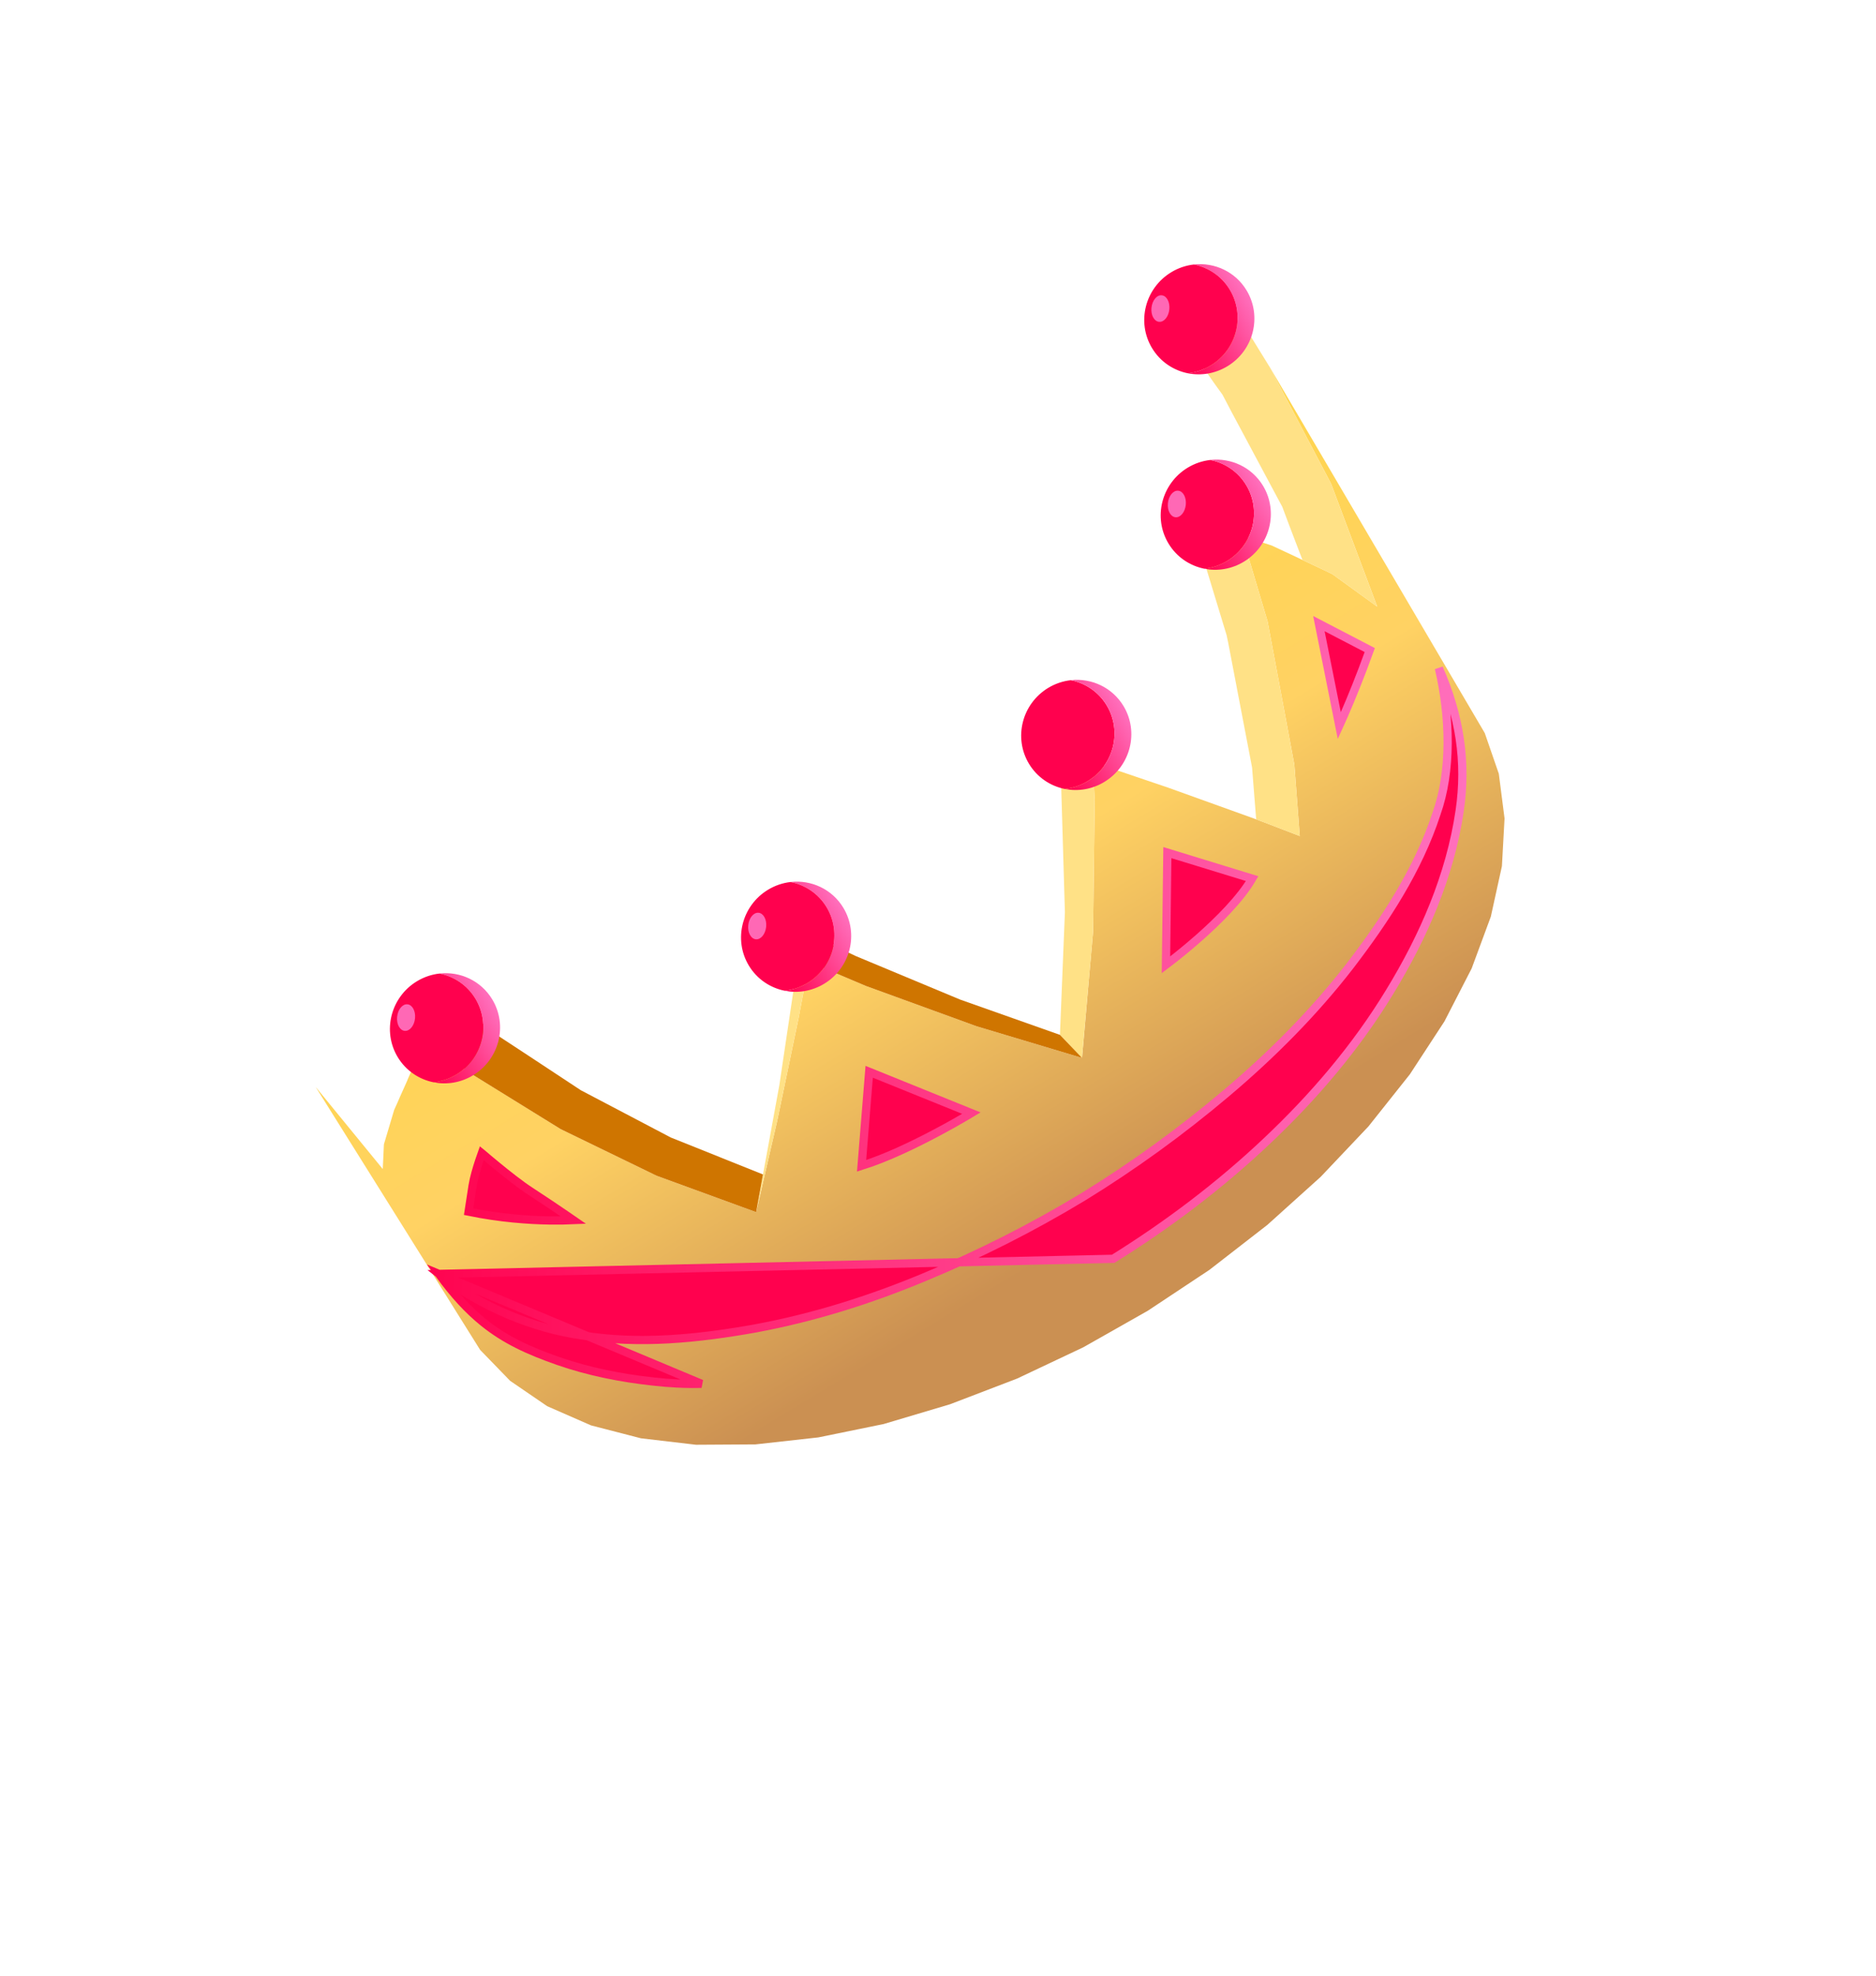 <svg width="57" height="60" viewBox="0 0 57 60" fill="none" xmlns="http://www.w3.org/2000/svg">
<path d="M38.593 11.171L45.113 22.263L45.54 23.499L45.714 24.855L45.634 26.304L45.297 27.837L44.714 29.412L43.888 31.018L42.837 32.626L41.578 34.209L40.128 35.739L38.507 37.199L36.748 38.564L34.875 39.806L32.917 40.915L30.904 41.866L28.867 42.646L26.848 43.247L24.863 43.653L22.955 43.865L21.147 43.876L19.475 43.68L17.958 43.288L16.626 42.705L15.5 41.935L14.588 40.995L9.592 33.011L11.63 35.503L11.665 34.751L11.977 33.706L12.089 33.458L12.141 33.336L12.301 32.98L12.373 32.818L12.393 32.766L12.562 32.388L12.656 32.213L12.764 32.006L12.985 31.601L14.273 32.582L17.035 34.29L19.952 35.707L22.975 36.812L23.616 34.031L24.264 30.914L24.584 29.212L26.31 29.943L29.672 31.167L32.876 32.128L33.212 28.295L33.261 24.278L33.196 23.142L35.497 23.922L38.167 24.882L38.298 24.931L39.493 25.39L39.327 23.219L38.514 18.872L37.742 16.278L37.829 16.309L38.401 16.489L38.642 16.568L38.871 16.675L39.383 16.914L39.575 17.006L40.375 17.384L40.478 17.433L41.845 18.423L40.445 14.693L38.593 11.171Z" fill="url(#paint0_linear_4387_1600)"/>
<path d="M33.196 23.143L33.261 24.278L33.212 28.296L32.875 32.128L32.205 31.429L32.356 27.703L32.24 23.787L32.139 22.78L33.196 23.143Z" fill="#FFE186"/>
<path d="M37.741 16.278L38.514 18.873L39.327 23.22L39.493 25.39L38.298 24.932L38.167 24.883L38.043 23.31L37.315 19.508L37.27 19.293L36.365 16.319L36.601 16.315L37.09 16.298L37.741 16.278Z" fill="#FFE186"/>
<path d="M32.876 32.128L29.672 31.167L26.31 29.943L24.584 29.212L24.358 28.253L25.995 29.032L29.174 30.357L32.205 31.428L32.876 32.128Z" fill="#CF7500"/>
<path d="M24.358 28.253L24.583 29.212L24.264 30.914L23.616 34.031L22.975 36.812L23.179 35.681L23.183 35.667L23.679 32.958L24.133 29.915L24.358 28.253Z" fill="#FFE186"/>
<path d="M23.183 35.667L23.179 35.681L22.975 36.812L19.952 35.707L17.035 34.29L14.273 32.583L12.985 31.601L13.158 31.361L13.358 31.081L13.842 30.415L14.011 30.555L14.967 31.333L15.045 31.397L16.019 32.036L17.645 33.108L20.381 34.545L23.183 35.667Z" fill="#CF7500"/>
<path d="M13.335 38.688C13.796 39.322 14.228 39.788 14.682 40.155C15.335 40.684 16.042 41.013 16.966 41.335C17.896 41.658 18.869 41.85 19.848 41.956L19.848 41.956C20.337 42.011 20.828 42.038 21.314 42.025C21.314 42.025 21.314 42.025 21.314 42.025L13.335 38.688ZM13.335 38.688C14.593 39.697 16.259 40.358 17.671 40.553C19.422 40.842 21.227 40.652 22.967 40.341L22.968 40.34C24.719 40.015 26.437 39.476 28.093 38.784C29.75 38.099 31.359 37.285 32.9 36.354L32.901 36.354C34.436 35.412 35.897 34.352 37.269 33.192C38.642 32.033 39.917 30.753 41.012 29.339L41.013 29.338C42.093 27.93 43.093 26.405 43.647 24.708C44.104 23.42 44.067 21.787 43.719 20.293C44.346 21.725 44.571 23.13 44.35 24.626L44.35 24.626C44.06 26.594 43.253 28.439 42.225 30.121L42.225 30.121C41.198 31.81 39.908 33.318 38.481 34.663L38.481 34.663C37.054 36.01 35.484 37.195 33.822 38.229L13.335 38.688ZM35.469 25.893L38.045 26.683C37.691 27.289 37.028 27.952 36.426 28.483C36.105 28.766 35.805 29.008 35.585 29.179C35.526 29.225 35.473 29.266 35.426 29.301L35.469 25.893ZM40.693 22.037L40.073 18.939L41.619 19.742C41.322 20.563 41.055 21.213 40.86 21.661C40.797 21.809 40.74 21.934 40.693 22.037ZM17.23 36.921C17.301 36.97 17.366 37.015 17.424 37.055C17.244 37.063 17.002 37.069 16.71 37.065C16.073 37.056 15.202 36.996 14.238 36.798C14.247 36.74 14.258 36.663 14.271 36.579C14.3 36.391 14.335 36.163 14.361 36C14.399 35.768 14.483 35.483 14.56 35.251C14.589 35.164 14.616 35.085 14.639 35.021C14.649 35.029 14.66 35.039 14.671 35.048C14.775 35.137 14.92 35.26 15.084 35.394C15.41 35.662 15.815 35.983 16.119 36.179C16.535 36.449 16.934 36.719 17.23 36.921ZM28.449 34.404C27.762 34.769 26.913 35.176 26.178 35.405L26.409 32.549L29.515 33.805C29.472 33.831 29.422 33.861 29.367 33.893C29.139 34.026 28.818 34.209 28.449 34.404Z" fill="#FF014E" stroke="url(#paint1_linear_4387_1600)" stroke-width="0.25"/>
<path d="M25.626 27.572C26.099 28.359 25.841 29.389 25.047 29.873C24.67 30.103 24.242 30.168 23.844 30.089C24.081 30.063 24.317 29.985 24.536 29.852C25.329 29.368 25.588 28.337 25.115 27.551C24.866 27.138 24.464 26.873 24.024 26.786C24.649 26.715 25.283 27.001 25.626 27.572Z" fill="url(#paint2_linear_4387_1600)"/>
<path d="M25.115 27.551C25.588 28.338 25.329 29.368 24.535 29.852C24.317 29.985 24.081 30.063 23.844 30.089C23.404 30.001 23.001 29.737 22.752 29.323C22.279 28.536 22.538 27.507 23.332 27.023C23.55 26.89 23.787 26.812 24.023 26.786C24.463 26.874 24.866 27.138 25.115 27.551Z" fill="#FF014E"/>
<path d="M23.047 27.72C23.197 27.733 23.301 27.924 23.279 28.146C23.256 28.369 23.117 28.539 22.967 28.526C22.817 28.513 22.712 28.322 22.735 28.099C22.757 27.877 22.896 27.706 23.047 27.72Z" fill="#FF68B5"/>
<path d="M37.865 14.734C38.338 15.521 38.08 16.551 37.286 17.035C37.068 17.168 36.831 17.246 36.594 17.272C36.154 17.184 35.752 16.92 35.503 16.506C35.029 15.719 35.289 14.69 36.082 14.206C36.301 14.073 36.537 13.995 36.774 13.969C37.214 14.056 37.616 14.321 37.865 14.734Z" fill="#FF014E"/>
<path d="M35.797 14.902C35.947 14.915 36.051 15.106 36.029 15.329C36.007 15.552 35.867 15.722 35.717 15.709C35.567 15.696 35.463 15.505 35.485 15.282C35.507 15.059 35.646 14.889 35.797 14.902Z" fill="#FF68B5"/>
<path d="M33.626 21.423C34.099 22.209 33.841 23.24 33.047 23.723C32.829 23.857 32.592 23.934 32.355 23.961C31.915 23.873 31.513 23.608 31.264 23.195C30.79 22.407 31.05 21.378 31.843 20.894C32.062 20.761 32.298 20.683 32.535 20.657C32.975 20.745 33.377 21.009 33.626 21.423Z" fill="#FF014E"/>
<path d="M34.138 21.444C34.611 22.23 34.352 23.261 33.558 23.744C33.181 23.974 32.753 24.039 32.356 23.961C32.592 23.934 32.829 23.857 33.047 23.724C33.841 23.24 34.1 22.209 33.627 21.423C33.378 21.009 32.975 20.745 32.535 20.657C33.16 20.587 33.794 20.873 34.138 21.444Z" fill="url(#paint3_linear_4387_1600)"/>
<path d="M38.377 14.755C38.85 15.542 38.591 16.572 37.797 17.056C37.42 17.286 36.992 17.351 36.594 17.272C36.831 17.246 37.068 17.168 37.286 17.035C38.08 16.551 38.338 15.521 37.865 14.734C37.616 14.321 37.214 14.057 36.774 13.969C37.399 13.898 38.033 14.184 38.377 14.755Z" fill="url(#paint4_linear_4387_1600)"/>
<path d="M14.958 30.353C15.431 31.139 15.172 32.169 14.378 32.653C14.002 32.883 13.573 32.948 13.176 32.869C13.412 32.843 13.649 32.765 13.867 32.632C14.661 32.148 14.92 31.118 14.447 30.332C14.198 29.918 13.795 29.654 13.355 29.566C13.98 29.495 14.614 29.782 14.958 30.353Z" fill="url(#paint5_linear_4387_1600)"/>
<path d="M14.446 30.331C14.919 31.118 14.661 32.148 13.867 32.632C13.649 32.765 13.412 32.843 13.175 32.869C12.735 32.781 12.333 32.517 12.084 32.104C11.61 31.316 11.87 30.287 12.663 29.803C12.882 29.67 13.118 29.592 13.355 29.566C13.795 29.654 14.197 29.918 14.446 30.331Z" fill="#FF014E"/>
<path d="M12.378 30.5C12.528 30.513 12.632 30.704 12.61 30.927C12.588 31.149 12.448 31.32 12.298 31.307C12.148 31.294 12.044 31.103 12.066 30.88C12.088 30.657 12.228 30.487 12.378 30.5Z" fill="#FF68B5"/>
<path d="M38.593 11.171L40.445 14.693L41.844 18.423L40.478 17.434L40.375 17.384L39.574 17.006L39.176 15.966L38.962 15.394L38.601 14.72L37.419 12.51L37.144 11.986L36.98 11.76L36.865 11.599L36.662 11.307L36.029 10.416L36.242 10.28L37.447 9.54L37.904 10.055L38.593 11.171Z" fill="#FFE186"/>
<path d="M37.877 8.82C38.35 9.606 38.091 10.637 37.298 11.12C36.921 11.35 36.492 11.415 36.095 11.337C36.331 11.31 36.568 11.232 36.786 11.099C37.58 10.616 37.839 9.585 37.366 8.799C37.117 8.385 36.715 8.121 36.274 8.033C36.9 7.963 37.534 8.249 37.877 8.82Z" fill="url(#paint6_linear_4387_1600)"/>
<path d="M37.366 8.799C37.839 9.585 37.58 10.616 36.786 11.099C36.568 11.232 36.331 11.31 36.095 11.337C35.654 11.249 35.252 10.985 35.003 10.571C34.529 9.784 34.789 8.754 35.583 8.27C35.801 8.137 36.038 8.059 36.274 8.033C36.715 8.121 37.117 8.385 37.366 8.799Z" fill="#FF014E"/>
<path d="M35.297 8.968C35.447 8.981 35.551 9.172 35.529 9.394C35.507 9.617 35.368 9.787 35.218 9.774C35.068 9.761 34.964 9.57 34.986 9.348C35.008 9.125 35.147 8.954 35.297 8.968Z" fill="#FF68B5"/>
<defs>
<linearGradient id="paint0_linear_4387_1600" x1="33.196" y1="37.37" x2="22.089" y2="19.001" gradientUnits="userSpaceOnUse">
<stop stop-color="#CB9052"/>
<stop offset="0.5" stop-color="#FFD263"/>
<stop offset="1" stop-color="#FFD646"/>
</linearGradient>
<linearGradient id="paint1_linear_4387_1600" x1="13.224" y1="29.383" x2="43.973" y2="31.664" gradientUnits="userSpaceOnUse">
<stop stop-color="#FF024E"/>
<stop offset="1" stop-color="#FF70BD"/>
</linearGradient>
<linearGradient id="paint2_linear_4387_1600" x1="23.255" y1="29.11" x2="25.675" y2="27.653" gradientUnits="userSpaceOnUse">
<stop stop-color="#FF024E"/>
<stop offset="1" stop-color="#FF70BD"/>
</linearGradient>
<linearGradient id="paint3_linear_4387_1600" x1="31.766" y1="22.981" x2="34.187" y2="21.525" gradientUnits="userSpaceOnUse">
<stop stop-color="#FF024E"/>
<stop offset="1" stop-color="#FF70BD"/>
</linearGradient>
<linearGradient id="paint4_linear_4387_1600" x1="36.005" y1="16.293" x2="38.425" y2="14.836" gradientUnits="userSpaceOnUse">
<stop stop-color="#FF024E"/>
<stop offset="1" stop-color="#FF70BD"/>
</linearGradient>
<linearGradient id="paint5_linear_4387_1600" x1="12.586" y1="31.89" x2="15.007" y2="30.434" gradientUnits="userSpaceOnUse">
<stop stop-color="#FF024E"/>
<stop offset="1" stop-color="#FF70BD"/>
</linearGradient>
<linearGradient id="paint6_linear_4387_1600" x1="35.505" y1="10.357" x2="37.926" y2="8.901" gradientUnits="userSpaceOnUse">
<stop stop-color="#FF024E"/>
<stop offset="1" stop-color="#FF70BD"/>
</linearGradient>
</defs>
</svg>
